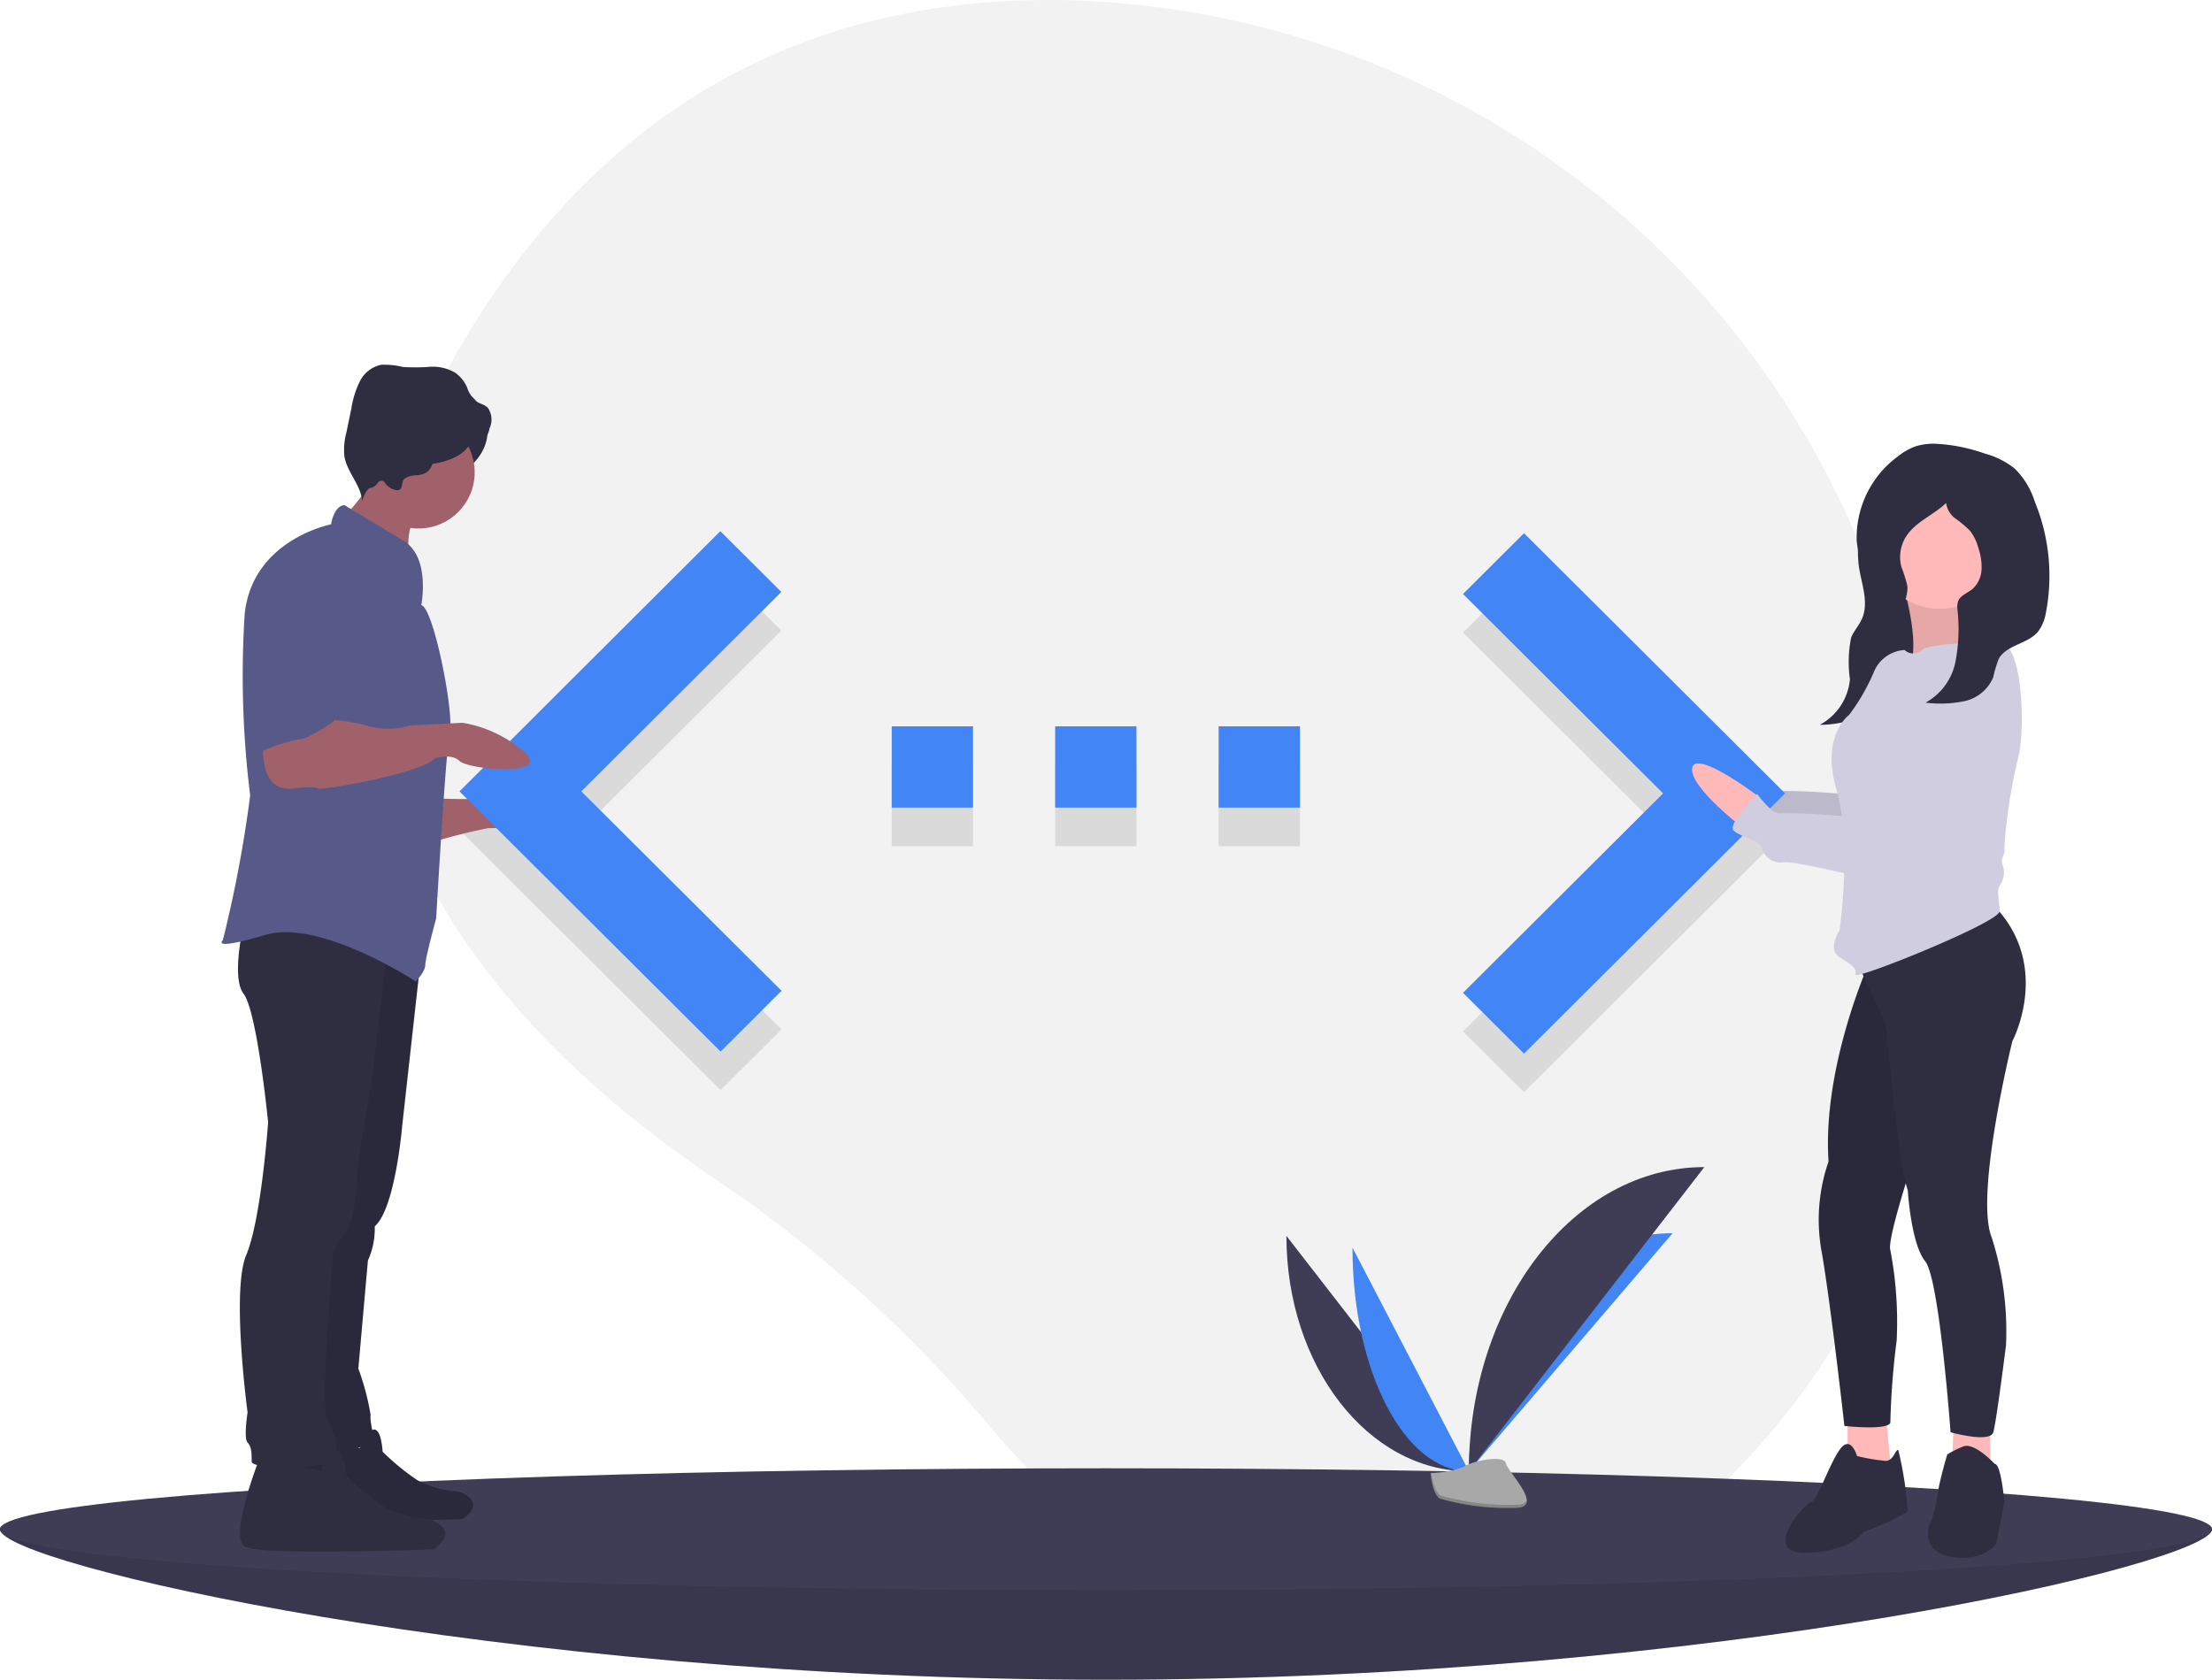 <svg xmlns="http://www.w3.org/2000/svg" width="122" height="92.654" viewBox="0 0 122 92.654">
  <g id="code" transform="translate(0 0)">
    <path id="Path_1264" data-name="Path 1264" d="M266.17,36.935A48.715,48.715,0,0,0,220.532.019c-11.5-.323-23.6,3.49-32.4,16.834-15.746,23.853.968,40.337,12.62,48.169a72.916,72.916,0,0,1,15.071,13.546c7.871,9.34,23.013,20.947,41.046,2.761C269.935,68.148,269.742,50.98,266.17,36.935Z" transform="translate(-161.328 0)" fill="#f2f2f2"/>
    <path id="Path_1265" data-name="Path 1265" d="M719.6,306.647l11.034-11-11.034-11,3.364-3.353,14.4,14.353L722.964,310l-3.364-3.353Z" transform="translate(-638.909 -249.752)" opacity="0.1"/>
    <path id="Path_1266" data-name="Path 1266" d="M438.6,380.779h4.485v-4.485H438.6Zm22.516-4.485h-4.485v4.485h4.485Zm-13.5,4.485H452.1v-4.485h-4.485Z" transform="translate(-389.419 -334.099)" opacity="0.1"/>
    <path id="Path_1267" data-name="Path 1267" d="M243.762,305.647l-11.045-11,11.034-11-3.364-3.353L226,294.647,240.4,309Z" transform="translate(-200.658 -248.864)" opacity="0.1"/>
    <path id="Path_1268" data-name="Path 1268" d="M122,747.923c0,1.858-27.311,8.3-61,8.3s-61-6.44-61-8.3,27.311,1.57,61,1.57S122,746.065,122,747.923Z" transform="translate(0 -663.567)" fill="#3f3d56"/>
    <path id="Path_1269" data-name="Path 1269" d="M122,747.923c0,1.858-27.311,8.3-61,8.3s-61-6.44-61-8.3,27.311,1.57,61,1.57S122,746.065,122,747.923Z" transform="translate(0 -663.567)" opacity="0.1"/>
    <ellipse id="Ellipse_154" data-name="Ellipse 154" cx="61" cy="3.364" rx="61" ry="3.364" transform="translate(0 80.993)" fill="#3f3d56"/>
    <path id="Path_1270" data-name="Path 1270" d="M632.7,607.953c0,7.178,4.5,12.987,10.069,12.987" transform="translate(-561.75 -539.782)" fill="#3f3d56"/>
    <path id="Path_1271" data-name="Path 1271" d="M722.487,619.785c0-7.259,5.025-13.133,11.236-13.133" transform="translate(-641.473 -538.626)" fill="#4285f4"/>
    <path id="Path_1272" data-name="Path 1272" d="M665.229,613.756c0,6.819,2.872,12.336,6.42,12.336" transform="translate(-590.635 -544.934)" fill="#4285f4"/>
    <path id="Path_1273" data-name="Path 1273" d="M722.487,590.9c0-9.275,5.809-16.781,12.987-16.781" transform="translate(-641.473 -509.741)" fill="#3f3d56"/>
    <path id="Path_1274" data-name="Path 1274" d="M703.6,718.478a5.235,5.235,0,0,0,1.858-.35c.43-.306,2.2-.672,2.3-.181s2.146,2.444.534,2.457a13.66,13.66,0,0,1-4.175-.513C703.688,719.629,703.6,718.478,703.6,718.478Z" transform="translate(-624.701 -637.228)" fill="#a8a8a8"/>
    <path id="Path_1275" data-name="Path 1275" d="M708.321,726.327a13.649,13.649,0,0,1-4.175-.513c-.327-.2-.457-.914-.5-1.244l-.048,0s.09,1.152.52,1.413a13.654,13.654,0,0,0,4.175.513c.465,0,.626-.169.617-.414C708.845,726.231,708.667,726.324,708.321,726.327Z" transform="translate(-624.701 -643.322)" opacity="0.2"/>
    <path id="Path_1276" data-name="Path 1276" d="M835.984,368.029s-3.452-2.621-3.714-1.66,2.533,3.145,2.533,3.145Z" transform="translate(-738.93 -325.099)" fill="#ffb9b9"/>
    <path id="Path_1277" data-name="Path 1277" d="M835.984,368.029s-3.452-2.621-3.714-1.66,2.533,3.145,2.533,3.145Z" transform="translate(-738.93 -325.099)" opacity="0.1"/>
    <path id="Path_1278" data-name="Path 1278" d="M865.119,308.842s-4.105,7.337-4.193,8.386-.087,1.136-.437,1.048a39.153,39.153,0,0,0-5.59-.437c-.437.175-1.31-1.048-1.31-1.048s-1.66,1.66-1.31,2.009,1.4.524,1.572.961a1.048,1.048,0,0,0,1.223.786c.786-.087,6.114,1.4,6.813,1.136s.874-.7,1.223-.7a1.969,1.969,0,0,0,1.048-.437c0-.087,2.446-4.717,2.446-4.717S869.486,309.541,865.119,308.842Z" transform="translate(-756.667 -274.211)" fill="#d0cde1"/>
    <path id="Path_1279" data-name="Path 1279" d="M865.119,308.842s-4.105,7.337-4.193,8.386-.087,1.136-.437,1.048a39.153,39.153,0,0,0-5.59-.437c-.437.175-1.31-1.048-1.31-1.048s-1.66,1.66-1.31,2.009,1.4.524,1.572.961a1.048,1.048,0,0,0,1.223.786c.786-.087,6.114,1.4,6.813,1.136s.874-.7,1.223-.7a1.969,1.969,0,0,0,1.048-.437c0-.087,2.446-4.717,2.446-4.717S869.486,309.541,865.119,308.842Z" transform="translate(-756.667 -274.211)" opacity="0.1"/>
    <path id="Path_1280" data-name="Path 1280" d="M897.24,254.47a7.263,7.263,0,0,0,.022,1.393c.133,1,.595,2.05.158,2.986-.158.34-.427.636-.573.98a6.688,6.688,0,0,0-.071,2.312,3.177,3.177,0,0,1-1.66,2.515,5.768,5.768,0,0,0,4.271-1.882,9.843,9.843,0,0,0,2.057-3.883,8.435,8.435,0,0,0,.427-2.01,2.9,2.9,0,0,0-.135-1.165,4.442,4.442,0,0,0-.6-1.023,4.034,4.034,0,0,0-.914-1.014,3.67,3.67,0,0,0-2.017-.625C897.435,253.115,897.272,253.934,897.24,254.47Z" transform="translate(-794.745 -224.675)" fill="#2f2e41"/>
    <path id="Path_1281" data-name="Path 1281" d="M936.792,286s.961,3.407.175,4.368,4.717-.437,4.717-.437-2.708-2.708-1.4-4.455Z" transform="translate(-831.747 -253.461)" fill="#ffb9b9"/>
    <path id="Path_1282" data-name="Path 1282" d="M936.792,286s.961,3.407.175,4.368,4.717-.437,4.717-.437-2.708-2.708-1.4-4.455Z" transform="translate(-831.747 -253.461)" opacity="0.1"/>
    <path id="Path_1283" data-name="Path 1283" d="M719.6,287.647l11.034-11-11.034-11,3.364-3.353,14.4,14.353L722.964,291l-3.364-3.353Z" transform="translate(-638.909 -232.882)" fill="#4285f4"/>
    <path id="Path_1284" data-name="Path 1284" d="M908.748,694.529v2.533l1.31,1.572,1.136-.524-.349-3.669Z" transform="translate(-806.848 -616.572)" fill="#ffb9b9"/>
    <path id="Path_1285" data-name="Path 1285" d="M882.09,711s-.349-1.223-.961-.349-1.223,2.8-1.572,2.882-2.8,2.8-.349,2.8,3.232-1.135,3.232-1.135a15.323,15.323,0,0,0,2.446-1.136,19.894,19.894,0,0,0-.524-3.407c-.175,0-.262.611-.7.611A11.325,11.325,0,0,1,882.09,711Z" transform="translate(-779.666 -630.681)" fill="#2f2e41"/>
    <path id="Path_1286" data-name="Path 1286" d="M960.249,697.733l-.087,2.358,2.1.873v-3.407Z" transform="translate(-852.497 -619.339)" fill="#ffb9b9"/>
    <path id="Path_1287" data-name="Path 1287" d="M952,712.249s-1.135-1.223-1.747-.961a6.026,6.026,0,0,0-.873.437s-.349,1.135-.524,2.1a6.874,6.874,0,0,1-.437,1.747c-.175.349-.349,1.66,1.4,1.834s2.271-.786,2.271-.786l.437-2.271S952.353,712.249,952,712.249Z" transform="translate(-841.98 -631.497)" fill="#2f2e41"/>
    <path id="Path_1288" data-name="Path 1288" d="M897.492,454.709s-2.533,5.678-2.184,10.831a9.844,9.844,0,0,0-.349,5.154c.524,3.145,1.223,9.434,1.223,9.434s2.359.262,2.533-.175a43.035,43.035,0,0,1,.349-4.542,21.017,21.017,0,0,0-.349-4.979c-.262-.786,2.446-8.56,2.446-8.56l-.7-9.7Z" transform="translate(-794.456 -401.472)" fill="#2f2e41"/>
    <path id="Path_1289" data-name="Path 1289" d="M897.492,454.709s-2.533,5.678-2.184,10.831a9.844,9.844,0,0,0-.349,5.154c.524,3.145,1.223,9.434,1.223,9.434s2.359.262,2.533-.175a43.035,43.035,0,0,1,.349-4.542,21.017,21.017,0,0,0-.349-4.979c-.262-.786,2.446-8.56,2.446-8.56l-.7-9.7Z" transform="translate(-794.456 -401.472)" opacity="0.1"/>
    <path id="Path_1290" data-name="Path 1290" d="M912.643,448.827l1.66,3.581s.786,8.124,1.223,9.172c0,0,.175,2.97.961,3.931s1.4,9.434,1.4,9.434,2.184.611,2.358,0,.7-4.8.7-4.8a16.983,16.983,0,0,0-.786-5.94c-.961-2.358,1.136-10.831,1.136-10.831s2.184-4.105-.961-7.425Z" transform="translate(-810.306 -395.939)" fill="#2f2e41"/>
    <circle id="Ellipse_155" data-name="Ellipse 155" cx="3.581" cy="3.581" r="3.581" transform="translate(103.385 26.421)" fill="#ffb9b9"/>
    <path id="Path_1291" data-name="Path 1291" d="M910.2,315.853s-3.756,0-4.28.437a.7.7,0,0,1-.961,0,1.954,1.954,0,0,0-1.66,1.136,11.238,11.238,0,0,1-1.4,2.446s-1.572,1.135-.7,4.105.175,7.774.175,7.774-.7,1.048,0,1.485.961.611.874.961,7.949-2.883,7.949-3.494-.175-1.136,0-1.4a1.247,1.247,0,0,0,.175-1.136c-.175-.437.175-.524.087-.961a30.2,30.2,0,0,1,.786-5.066C911.6,320.745,911.511,315.94,910.2,315.853Z" transform="translate(-799.915 -280.435)" fill="#d0cde1"/>
    <path id="Path_1292" data-name="Path 1292" d="M835.984,377.377s-3.452-2.621-3.714-1.66,2.533,3.145,2.533,3.145Z" transform="translate(-738.93 -333.398)" fill="#ffb9b9"/>
    <path id="Path_1293" data-name="Path 1293" d="M865.119,319.748s-4.105,7.337-4.193,8.386-.087,1.136-.437,1.048a39.13,39.13,0,0,0-5.59-.437c-.437.175-1.31-1.048-1.31-1.048s-1.66,1.66-1.31,2.009,1.4.524,1.572.961a1.048,1.048,0,0,0,1.223.786c.786-.087,6.114,1.4,6.813,1.135s.874-.7,1.223-.7a1.969,1.969,0,0,0,1.048-.437c0-.087,2.446-4.717,2.446-4.717S869.486,320.447,865.119,319.748Z" transform="translate(-756.667 -283.894)" fill="#d0cde1"/>
    <path id="Path_1294" data-name="Path 1294" d="M915.912,226.083a8.692,8.692,0,0,0-.324-1.022,2.122,2.122,0,0,1,.242-1.648c.514-.83,1.522-1.2,2.226-1.874a1.264,1.264,0,0,0,.518.861,6.216,6.216,0,0,1,.791.664,2.6,2.6,0,0,1,.461.933,3.279,3.279,0,0,1,.182,1.224,1.534,1.534,0,0,1-.531,1.088c-.262.207-.628.325-.755.634a1.081,1.081,0,0,0-.042.479,9.672,9.672,0,0,1-.11,2.875,3.3,3.3,0,0,1-1.65,2.255,6.621,6.621,0,0,0,2.136-.08,2.241,2.241,0,0,0,1.594-1.309,6.927,6.927,0,0,1,.3-1.014c.424-.787,1.594-.823,2.169-1.507a2.317,2.317,0,0,0,.424-.975,10.756,10.756,0,0,0-.595-6.194,4.432,4.432,0,0,0-1.118-1.841,4.608,4.608,0,0,0-1.645-.821,9.6,9.6,0,0,0-2.64-.537,3.351,3.351,0,0,0-1.159.135,3.444,3.444,0,0,0-1.02.581,5.567,5.567,0,0,0-2.244,4.634,6.491,6.491,0,0,0,1.121,3.008c.205.318.691.995,1.141.8C915.791,227.246,915.966,226.466,915.912,226.083Z" transform="translate(-810.719 -193.793)" fill="#2f2e41"/>
    <path id="Path_1295" data-name="Path 1295" d="M438.6,361.779h4.485v-4.485H438.6Zm22.516-4.485h-4.485v4.485h4.485Zm-13.5,4.485H452.1v-4.485h-4.485Z" transform="translate(-389.419 -317.23)" fill="#4285f4"/>
    <ellipse id="Ellipse_156" data-name="Ellipse 156" cx="3.774" cy="2.944" rx="3.774" ry="2.944" transform="translate(19.348 20.81)" fill="#2f2e41"/>
    <path id="Path_1296" data-name="Path 1296" d="M209.537,389.914s3.4.227,4-.226,3.17.6,3.4,1.208-3.623.679-4.227.679a27.767,27.767,0,0,0-3.472.906Z" transform="translate(-185.773 -345.894)" fill="#a0616a"/>
    <path id="Path_1297" data-name="Path 1297" d="M141.668,703.555s-1.583,3.992-.757,4.474,9.5.138,9.5.138,1.445-.895-.206-1.514a5.667,5.667,0,0,1-2.271-.619A13.156,13.156,0,0,1,146,704.45s-.069-1.514-.619-1.17a1.415,1.415,0,0,0-.619.964Z" transform="translate(-124.899 -624.374)" fill="#2f2e41"/>
    <path id="Path_1298" data-name="Path 1298" d="M141.668,703.555s-1.583,3.992-.757,4.474,9.5.138,9.5.138,1.445-.895-.206-1.514a5.667,5.667,0,0,1-2.271-.619A13.156,13.156,0,0,1,146,704.45s-.069-1.514-.619-1.17a1.415,1.415,0,0,0-.619.964Z" transform="translate(-124.899 -624.374)" opacity="0.1"/>
    <path id="Path_1299" data-name="Path 1299" d="M243.762,286.647l-11.045-11,11.034-11-3.364-3.353L226,275.647,240.4,290Z" transform="translate(-200.658 -231.994)" fill="#4285f4"/>
    <path id="Path_1300" data-name="Path 1300" d="M119.139,714.2s-1.736,4.378-.83,4.906,10.416.151,10.416.151,1.585-.981-.227-1.661a6.218,6.218,0,0,1-2.491-.679,14.43,14.43,0,0,1-2.113-1.736s-.075-1.661-.679-1.283a1.551,1.551,0,0,0-.679,1.057Z" transform="translate(-104.81 -633.794)" fill="#2f2e41"/>
    <path id="Path_1301" data-name="Path 1301" d="M158.207,454.372l-1.057,9.51s-.377,4.529-1.51,5.51a4.267,4.267,0,0,1-.377,1.887l-.528,5.963a13.75,13.75,0,0,1,.679,2.566c-.075.377.3,1.585.227,1.736a29.016,29.016,0,0,1-3.623,0l.755-12.152,2.34-16.908Z" transform="translate(-134.972 -401.747)" fill="#2f2e41"/>
    <path id="Path_1302" data-name="Path 1302" d="M158.207,454.372l-1.057,9.51s-.377,4.529-1.51,5.51a4.267,4.267,0,0,1-.377,1.887l-.528,5.963a13.75,13.75,0,0,1,.679,2.566c-.075.377.3,1.585.227,1.736a29.016,29.016,0,0,1-3.623,0l.755-12.152,2.34-16.908Z" transform="translate(-134.972 -401.747)" opacity="0.1"/>
    <path id="Path_1303" data-name="Path 1303" d="M125.255,451.082s-.83,7.775-1.208,9.435a21.465,21.465,0,0,0-.453,3.321s-.075,2.415-.755,3.095a2.04,2.04,0,0,0-.6,1.51s-.679,7.624-.3,8.529.755,1.661.377,2.264-4.529.6-4.529.151,0-.83-.226-1.057,0-1.661,0-1.661-.906-6.718-.075-8.68,1.208-7.322,1.208-7.322-.6-6.114-1.359-7.1.151-4.453.151-4.453Z" transform="translate(-103.906 -398.759)" fill="#2f2e41"/>
    <path id="Path_1304" data-name="Path 1304" d="M171.436,234.121a1.014,1.014,0,0,0,.489.417,14.622,14.622,0,0,1,2.95,2.371,3.462,3.462,0,0,1,.137-2.342,1.208,1.208,0,0,0,.174-.788.982.982,0,0,0-.383-.458,11.862,11.862,0,0,0-1.167-.8c-.283-.169-.864-.619-1.188-.57a3.013,3.013,0,0,1-.218,1.24C172.185,233.29,171.47,234.2,171.436,234.121Z" transform="translate(-152.212 -205.941)" fill="#a0616a"/>
    <circle id="Ellipse_157" data-name="Ellipse 157" cx="3.095" cy="3.095" r="3.095" transform="translate(19.99 22.962)" fill="#a0616a"/>
    <path id="Path_1305" data-name="Path 1305" d="M120.037,254.027s.528-2.642-.981-3.548-3.246-1.962-3.246-1.962-.528-.075-.755,1.057c0,0-4.3.83-4.755,4.906a53.21,53.21,0,0,0,.3,10.039,68.918,68.918,0,0,1-1.51,8s-.679.6,2.34-.3,8.3,2.566,8.3,2.566.528-.528.528-.906.6-2.566.6-2.566.528-9.284.755-10.341S120.717,254.178,120.037,254.027Z" transform="translate(-96.802 -220.649)" fill="#575a89"/>
    <path id="Path_1306" data-name="Path 1306" d="M172.58,185.564a1.29,1.29,0,0,1,.607-.162,1.155,1.155,0,0,0,.6-.179c.292-.224.314-.658.528-.958a1.65,1.65,0,0,1,1.46-.465,1.619,1.619,0,0,0,.952-.144,1.43,1.43,0,0,0,.5-.843,1.143,1.143,0,0,0-.093-1.126c-.193-.2-.5-.234-.714-.406a1.886,1.886,0,0,1-.436-.727,1.963,1.963,0,0,0-.632-.792,2.417,2.417,0,0,0-1.416-.339,11.1,11.1,0,0,1-1.479.01,4.52,4.52,0,0,0-1.2-.124,1.718,1.718,0,0,0-1.183.91,5.084,5.084,0,0,0-.463,1.468l-.284,1.372a3.621,3.621,0,0,0-.109,1.292c.141.89.928,1.6.982,2.5a1.533,1.533,0,0,1,.936-1.112.292.292,0,0,1,.191-.023c.078.025.124.1.173.169.129.172.535.433.766.311C172.475,186.082,172.321,185.739,172.58,185.564Z" transform="translate(-150.225 -159.189)" fill="#2f2e41"/>
    <path id="Path_1307" data-name="Path 1307" d="M129.362,354.771s-.528,3.321,1.661,3.019c0,0,1.132-.151,1.283,0s5.737-.83,6.491-1.661c0,0,.906-.3,1.359.151s4.982.906,3.623-.453a6.911,6.911,0,0,0-3.472-1.661l-2.868.151a4.053,4.053,0,0,1-2.415,0,10.492,10.492,0,0,0-3.472-.3Z" transform="translate(-114.806 -314.298)" fill="#a0616a"/>
    <path id="Path_1308" data-name="Path 1308" d="M130.509,267.373s-3.4.377-3.4,5.284v6.265a9.875,9.875,0,0,1,2.264-.755c.377.075,1.887-.981,1.887-.981s1.736-4.076,1.585-5.208S132.773,267.524,130.509,267.373Z" transform="translate(-112.859 -237.392)" fill="#575a89"/>
    <ellipse id="Ellipse_158" data-name="Ellipse 158" cx="2.906" cy="1.51" rx="2.906" ry="1.51" transform="translate(20.179 22.622)" fill="#2f2e41"/>
    <ellipse id="Ellipse_159" data-name="Ellipse 159" cx="1.019" cy="2.529" rx="1.019" ry="2.529" transform="translate(19.348 21.867)" fill="#2f2e41"/>
  </g>
</svg>

